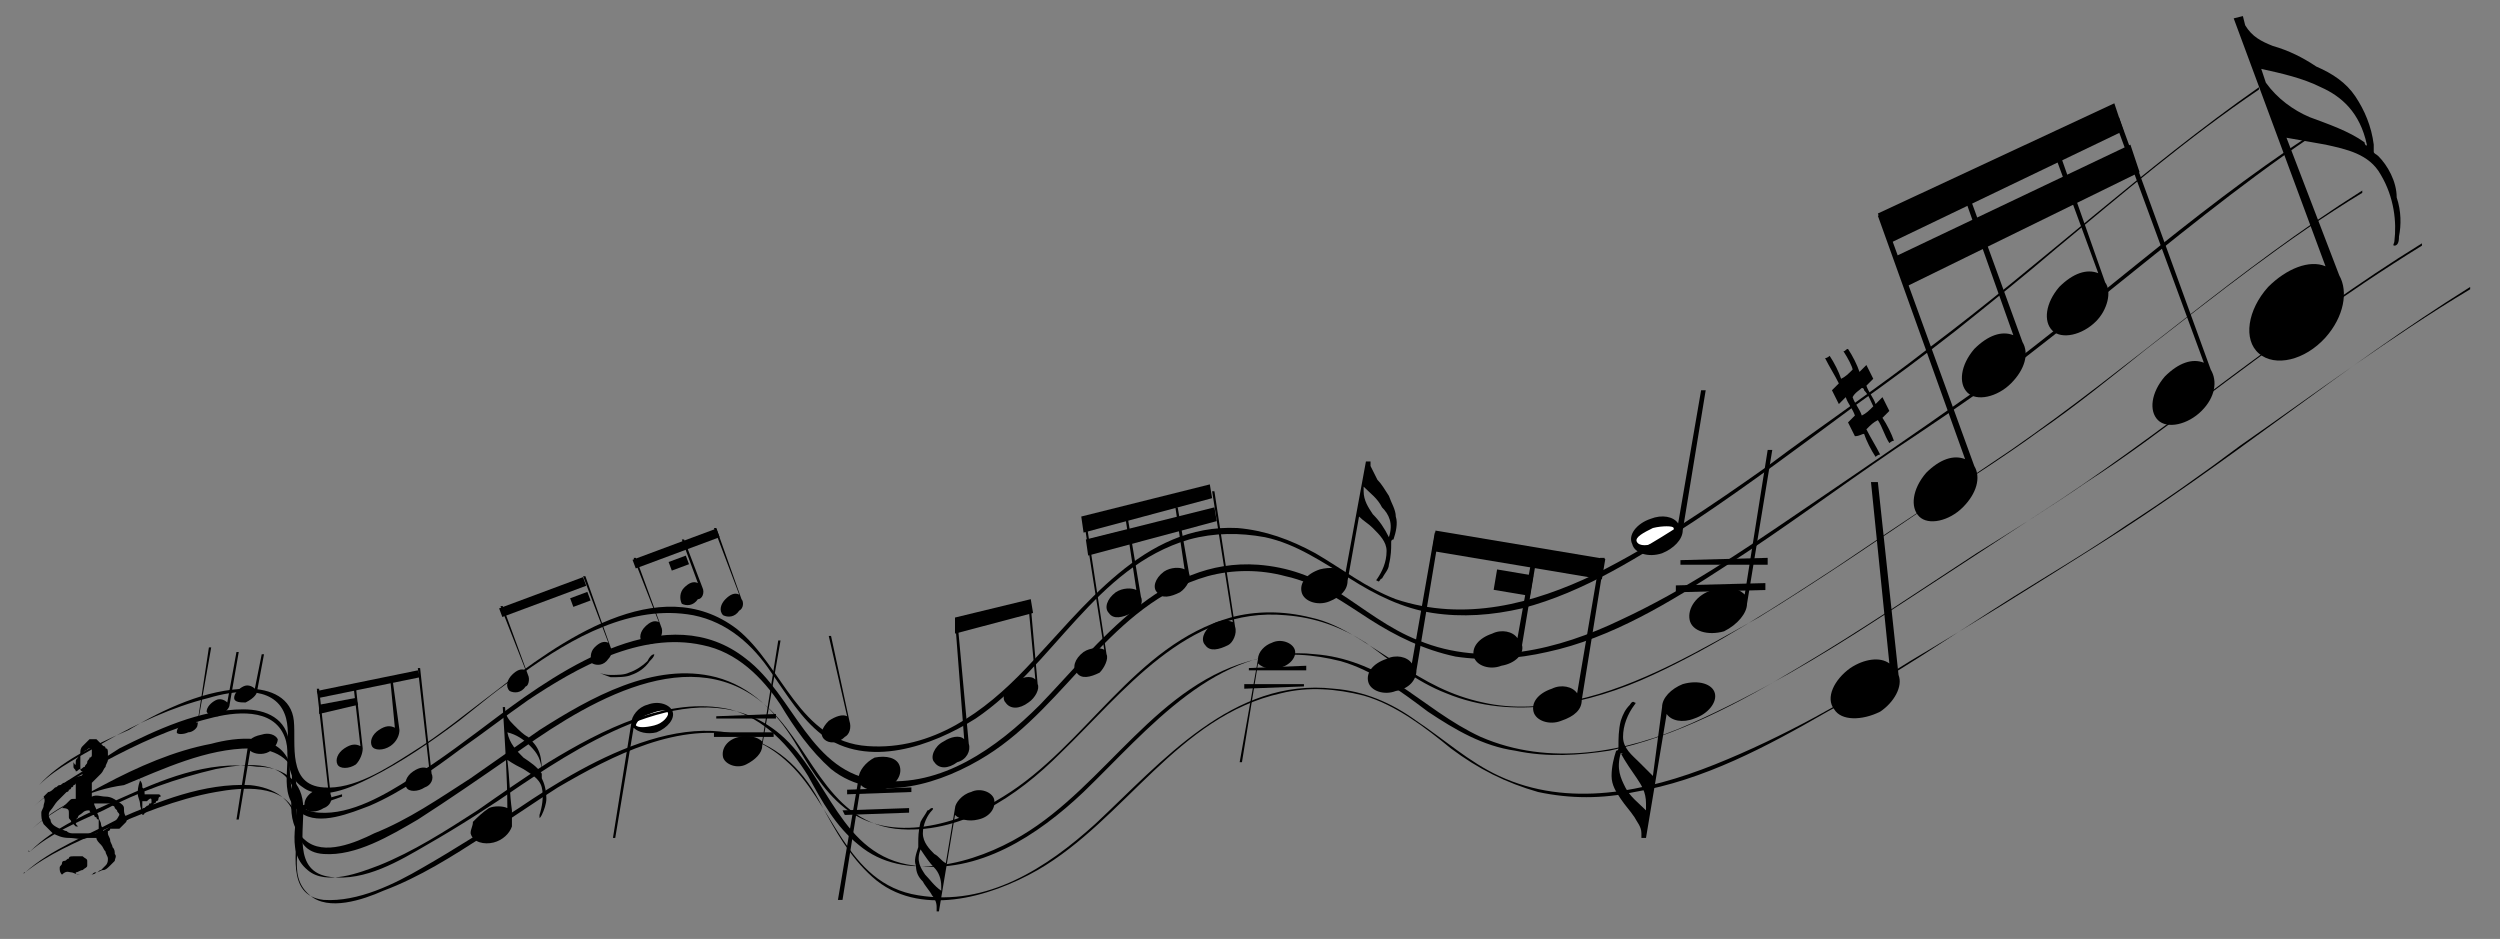<?xml version="1.0" encoding="UTF-8"?> <!-- Generator: Adobe Illustrator 24.0.2, SVG Export Plug-In . SVG Version: 6.00 Build 0) --> <svg xmlns="http://www.w3.org/2000/svg" xmlns:xlink="http://www.w3.org/1999/xlink" id="Слой_1" x="0px" y="0px" viewBox="0 0 108.9 40.9" style="enable-background:new 0 0 108.9 40.9;" xml:space="preserve"><rect x="0" y="0" width="108.9" height="40.9" fill="#808080" stroke="none"/> <style type="text/css"> .st0{fill-rule:evenodd;clip-rule:evenodd;} .st1{fill:#FFFFFF;} </style> <g> <g> <g> <g> <path d="M5.4,35.2c0-0.1-0.1-0.2-0.3-0.3c-0.1-0.1-0.3-0.2-0.5-0.2c-0.2,0-0.4-0.1-0.6,0c0,0,0,0,0,0c0,0,0,0,0,0c0,0,0,0,0,0 c0,0,0,0,0,0c0,0,0-0.1,0-0.1c0,0,0-0.1,0-0.1c0,0,0-0.1,0-0.1c0,0,0-0.1,0-0.1c0,0,0,0,0,0c0,0,0,0,0-0.1c0,0,0,0,0-0.1 c0,0,0,0,0,0c0,0,0.1-0.1,0.1-0.1c0,0,0.1-0.1,0.1-0.1c0,0,0.1-0.1,0.1-0.1c0,0,0.1-0.1,0.1-0.1c0.1-0.1,0.1-0.2,0.2-0.3 c0-0.1,0.1-0.2,0.1-0.3c0-0.1,0-0.2,0-0.3c0-0.1,0-0.2-0.1-0.2c0,0,0-0.1-0.1-0.1c0,0-0.1-0.1-0.1-0.1c0,0-0.1-0.1-0.1-0.1 c0,0-0.1-0.1-0.1-0.1c0,0,0,0,0,0c0,0,0,0,0,0c0,0,0,0,0,0c0,0,0,0,0,0c0,0-0.1,0-0.1,0c0,0-0.1,0-0.1,0c0,0,0,0-0.1,0 c0,0,0,0-0.1,0.1c-0.1,0.1-0.2,0.2-0.2,0.2c-0.1,0.1-0.1,0.2-0.1,0.3c0,0.1,0,0.2,0,0.3c0,0.1,0,0.2,0,0.3c0,0,0,0.1,0,0.1 c0,0,0,0.1,0.1,0.1c0,0,0,0.1,0,0.1c0,0,0,0.1-0.1,0.1C3.1,33.9,3.1,34,3,34c-0.1,0-0.1,0.1-0.2,0.1c-0.1,0-0.1,0.1-0.2,0.1 c-0.1,0-0.1,0.1-0.2,0.1c-0.1,0.1-0.2,0.2-0.3,0.2c-0.1,0.1-0.2,0.2-0.2,0.2C2,34.9,1.9,35,1.9,35.1c0,0.1-0.1,0.2-0.1,0.3 c0,0.2,0,0.3,0.1,0.5c0.1,0.1,0.3,0.3,0.4,0.4c0.2,0.1,0.4,0.2,0.7,0.2c0.3,0,0.5,0.1,0.8,0c0,0,0.1,0,0.1,0c0,0,0.1,0,0.1,0 c0,0,0.1,0,0.1,0c0,0,0.1,0,0.1,0c0,0.1,0.1,0.2,0.2,0.3c0.1,0.1,0.1,0.2,0.2,0.3c0,0.1,0.1,0.2,0.1,0.3c0,0.1,0,0.2-0.1,0.3 c0,0-0.1,0.1-0.1,0.1c0,0-0.1,0.1-0.1,0.1c-0.1,0-0.1,0.1-0.2,0.1c-0.1,0-0.1,0-0.2,0.1c0,0,0,0,0,0c0,0,0,0,0,0c0,0,0,0,0,0 c0,0,0,0-0.1,0c-0.1,0-0.1,0-0.2,0c-0.1,0-0.1,0-0.2,0c0,0-0.1,0-0.1,0c0,0-0.1,0-0.1-0.1c0,0,0,0,0,0c0,0,0,0,0,0c0,0,0,0,0,0 c0,0,0,0,0,0c0.1,0,0.2-0.1,0.3-0.1c0.1-0.1,0.2-0.1,0.2-0.2c0-0.1,0-0.2,0-0.2c0-0.1-0.1-0.1-0.2-0.2c0,0-0.1,0-0.1,0 c0,0-0.1,0-0.1,0c0,0-0.1,0-0.1,0c0,0-0.1,0-0.1,0c-0.1,0-0.2,0-0.2,0.1c-0.1,0-0.1,0.1-0.2,0.1c-0.1,0-0.1,0.1-0.1,0.1 c0,0.1-0.1,0.1-0.1,0.2c0,0.1,0,0.2,0.1,0.3C2.9,37.9,3,38,3.1,38c0.1,0,0.2,0.1,0.4,0.1c0.1,0,0.3,0,0.4,0c0.1,0,0.2,0,0.3-0.1 c0.1,0,0.2-0.1,0.3-0.1c0.1,0,0.2-0.1,0.3-0.2c0.1-0.1,0.1-0.1,0.2-0.2c0-0.1,0.1-0.2,0-0.3c0-0.1,0-0.2-0.1-0.3 c0-0.1-0.1-0.2-0.1-0.3c0-0.1-0.1-0.2-0.1-0.3c0,0,0-0.1,0-0.1c0,0,0,0,0,0c0,0,0,0,0,0c0,0,0.1,0,0.1-0.1c0,0,0.1,0,0.1,0 c0,0,0,0,0.1,0c0,0,0,0,0.1,0c0,0,0,0,0.1,0c0,0,0.1-0.1,0.1-0.1c0,0,0.1-0.1,0.1-0.1c0,0,0.1-0.1,0.1-0.1c0,0,0-0.1,0.1-0.1 C5.4,35.5,5.4,35.4,5.4,35.2z M3.3,33.2c0-0.1,0-0.1,0.1-0.2c0,0,0-0.1,0.1-0.1c0,0,0.1-0.1,0.1-0.1c0,0,0.1-0.1,0.1-0.1 c0.1,0,0.1-0.1,0.2-0.1c0,0,0,0,0,0c0,0,0,0,0,0c0,0,0,0,0,0c0,0,0,0,0,0c0.1,0,0.1,0,0.1,0.1c0,0,0,0.1,0,0.1c0,0,0,0.1,0,0.1 c0,0,0,0.1-0.1,0.1c0,0.1-0.1,0.1-0.1,0.2c0,0.1-0.1,0.1-0.1,0.2c-0.1,0-0.1,0.1-0.2,0.1c-0.1,0-0.1,0.1-0.2,0.1c0,0,0,0,0,0 c0,0,0,0,0,0c0,0,0,0,0,0c0,0,0,0,0,0c0-0.1-0.1-0.1-0.1-0.2c0-0.1,0-0.1,0-0.2C3.3,33.4,3.3,33.3,3.3,33.2z M4.3,36.2 C4.3,36.3,4.3,36.3,4.3,36.2c-0.1,0.1-0.1,0.1-0.2,0.1c0,0-0.1,0-0.1,0c0,0-0.1,0-0.1,0c0,0-0.1,0-0.1,0c-0.1,0-0.2,0-0.3,0 c-0.1,0-0.2,0-0.3,0c-0.1,0-0.2,0-0.3-0.1c-0.1,0-0.2-0.1-0.3-0.1c-0.2-0.1-0.4-0.2-0.4-0.4c-0.1-0.1-0.1-0.3,0-0.4 c0.1-0.1,0.2-0.3,0.3-0.4c0.1-0.1,0.3-0.3,0.4-0.4c0,0,0.1,0,0.1-0.1c0,0,0.1,0,0.1-0.1c0,0,0.1,0,0.1-0.1c0,0,0.1,0,0.1-0.1 c0,0,0,0,0,0.1c0,0,0,0,0,0.1c0,0,0,0,0,0.1c0,0,0,0,0,0.1c0,0,0,0,0,0.1c0,0,0,0,0,0.1c0,0,0,0,0,0.1c0,0,0,0-0.1,0 c-0.1,0-0.1,0-0.2,0.1c0,0-0.1,0.1-0.1,0.1c0,0-0.1,0.1-0.1,0.1s-0.1,0.1-0.1,0.1C3,35.2,3,35.3,3,35.4c0,0.1,0,0.1,0,0.2 c0,0.1,0.1,0.1,0.1,0.2c0.1,0.1,0.1,0.1,0.2,0.2c0,0,0,0,0.1,0c0,0,0.1,0,0.1,0c0.1,0,0.1,0,0.2,0s0.1,0,0.1,0c0,0,0,0,0,0 c0,0,0,0,0,0c0,0,0,0,0,0c0,0,0,0,0,0c0,0,0,0-0.1,0c0,0-0.1,0-0.1,0c-0.1,0-0.1,0-0.1,0c0,0-0.1,0-0.1,0 c-0.1-0.1-0.1-0.1-0.1-0.2c0-0.1,0-0.1,0.1-0.2c0-0.1,0.1-0.1,0.2-0.2c0.1-0.1,0.2-0.1,0.3-0.1c0,0,0,0.1,0.1,0.1 c0,0,0,0.1,0.1,0.1c0,0,0,0.1,0.1,0.1c0,0,0,0.1,0.1,0.1c0,0,0,0.1,0,0.1c0,0,0,0.1,0,0.1c0,0,0,0.1,0,0.1c0,0,0,0.1,0,0.1 c0,0,0,0,0,0.1C4.3,36.1,4.3,36.2,4.3,36.2C4.3,36.2,4.3,36.2,4.3,36.2z M5,35.8C5,35.9,4.9,36,4.8,36c-0.1,0.1-0.2,0.1-0.3,0.2 c0-0.1-0.1-0.2-0.1-0.3c0-0.1-0.1-0.2-0.1-0.3c0-0.1-0.1-0.2-0.1-0.3c0-0.1-0.1-0.2-0.1-0.3c0,0,0,0,0,0c0,0,0,0,0,0 c0,0,0,0,0,0c0,0,0,0,0,0c0,0,0.1,0,0.1,0c0.1,0,0.1,0,0.2,0c0.1,0,0.1,0,0.2,0c0,0,0.1,0,0.1,0c0,0,0.1,0,0.1,0 c0,0,0.1,0,0.1,0.1c0,0,0.1,0,0.1,0.1c0,0,0.1,0.1,0.1,0.1c0,0.1,0.1,0.1,0.1,0.2C5.1,35.7,5,35.8,5,35.8z"></path> </g> <g> <path d="M7,34.7C7,34.7,7,34.7,7,34.7c0-0.1-0.1-0.1-0.1-0.1c0,0-0.1,0-0.1,0c0,0-0.1,0-0.1,0c0,0-0.1,0-0.1,0c0,0,0,0,0,0 c0,0,0,0,0,0c0,0,0,0,0,0c0,0,0,0,0,0c0,0,0,0-0.1,0c0,0,0,0-0.1,0c0,0,0,0-0.1,0c0,0,0,0,0,0c0,0,0,0,0,0c0,0,0,0,0,0 c0,0,0,0,0,0c0,0,0,0,0,0c0,0,0,0,0,0c0,0,0,0,0,0c0,0,0,0,0,0c0,0,0,0,0,0c0-0.1,0-0.2-0.1-0.3c0-0.1,0-0.2-0.1-0.3 c0-0.1,0-0.2-0.1-0.2c0-0.1,0-0.2,0-0.2c0,0,0,0,0,0c0,0,0,0,0,0c0,0,0,0,0,0c0,0,0,0,0,0l0,0c0,0.1,0.1,0.3,0.1,0.4 C6,34.3,6,34.4,6,34.6c0,0.1,0.1,0.3,0.1,0.4c0,0.2,0.1,0.3,0.1,0.5c0,0,0,0,0,0c0,0,0,0,0,0c0,0,0,0,0,0c0,0,0,0,0,0 c0,0,0.1,0,0.1-0.1c0,0,0.1,0,0.1-0.1c0,0,0.1,0,0.1-0.1c0,0,0.1,0,0.1-0.1c0,0,0.1,0,0.1-0.1c0,0,0.1,0,0.1-0.1 c0,0,0.1,0,0.1-0.1c0,0,0-0.1,0.1-0.1c0,0,0,0,0,0C7,34.8,7,34.8,7,34.7C7,34.8,7,34.7,7,34.7z M6.6,34.9 C6.6,34.9,6.6,34.9,6.6,34.9C6.6,34.9,6.6,34.9,6.6,34.9C6.6,35,6.6,35,6.5,35c0,0,0,0.1-0.1,0.1c0,0-0.1,0.1-0.1,0.1 c0,0-0.1,0-0.1,0.1c0,0,0,0,0,0c0,0,0,0,0,0c0,0,0,0,0,0c0,0,0,0,0,0c0,0,0-0.1,0-0.1c0,0,0-0.1,0-0.1c0,0,0-0.1,0-0.1 c0,0,0-0.1,0-0.1c0,0,0,0,0,0c0,0,0,0,0,0c0,0,0,0,0,0c0,0,0,0,0,0c0,0,0,0,0,0c0,0,0,0,0,0c0,0,0,0,0,0c0,0,0,0,0,0 c0,0,0,0,0,0c0,0,0,0,0,0c0,0,0,0,0,0c0,0,0,0,0,0c0,0,0.1,0,0.1,0c0,0,0,0,0.1,0c0,0,0,0,0,0C6.6,34.7,6.6,34.8,6.6,34.9 C6.6,34.8,6.6,34.8,6.6,34.9C6.6,34.8,6.6,34.8,6.6,34.9z"></path> </g> </g> <path class="st0" d="M80.3,15.3c0.1,0,0.1-0.1,0.2-0.1c0.2,0.3,0.4,0.7,0.5,1c0.1-0.1,0.2-0.2,0.3-0.3c0.1,0.2,0.2,0.4,0.3,0.6 c-0.1,0.1-0.2,0.2-0.3,0.3c0.1,0.3,0.3,0.5,0.4,0.8c0.1-0.1,0.2-0.2,0.3-0.3c0.1,0.2,0.2,0.4,0.3,0.6c-0.1,0.1-0.2,0.2-0.3,0.3 c0.2,0.3,0.4,0.7,0.5,1c-0.1,0-0.2,0.1-0.2,0.1c-0.2-0.3-0.3-0.7-0.5-1c-0.2,0.1-0.3,0.2-0.5,0.4c0.2,0.4,0.4,0.7,0.6,1.1 c-0.1,0-0.2,0.1-0.2,0.1c-0.2-0.3-0.4-0.7-0.5-1C81.1,18.9,81,19,80.8,19c-0.1-0.2-0.2-0.4-0.3-0.6c0.1-0.1,0.2-0.2,0.3-0.3 c-0.1-0.3-0.3-0.5-0.4-0.8c-0.1,0.1-0.2,0.2-0.3,0.3c-0.1-0.2-0.2-0.4-0.3-0.6c0.1-0.1,0.2-0.2,0.3-0.3c-0.2-0.4-0.4-0.7-0.6-1.1 c0.1,0,0.2-0.1,0.2-0.1c0.2,0.3,0.4,0.7,0.5,1c0.2-0.1,0.3-0.2,0.5-0.4C80.7,16,80.5,15.6,80.3,15.3 C80.3,15.3,80.3,15.3,80.3,15.3z M80.7,17.3c0.1,0.3,0.3,0.5,0.4,0.8c0.2-0.1,0.3-0.2,0.5-0.4c-0.1-0.2-0.2-0.5-0.4-0.7 c0,0,0-0.1-0.1-0.1C81,17,80.8,17.1,80.7,17.3z"></path> <path class="st0" d="M21.9,30.8c0,0,0.1,0,0.1,0c0,0.4,0.2,0.6,0.4,0.8c0.2,0.2,0.4,0.4,0.6,0.5c0.2,0.2,0.4,0.4,0.5,0.7 c0.1,0.3,0.1,0.6,0.1,0.9c0,0,0,0.1,0,0.1c0,0,0,0.1,0,0.1c0.1,0.2,0.2,0.5,0.2,0.9c0,0.2-0.1,0.5-0.2,0.7c0,0-0.1,0.2-0.1,0.1 c0,0,0,0,0-0.1c0.1-0.3,0.2-0.8,0.1-1.2c-0.1-0.4-0.5-0.6-0.8-0.8c-0.2-0.1-0.4-0.2-0.7-0.4c0.1,0.8,0.1,1.5,0.2,2.2 c0,0.3,0,0.5,0,0.7c-0.1,0.3-0.4,0.6-0.8,0.7c-0.4,0.1-0.9,0-1-0.4c0-0.2,0.1-0.3,0.1-0.5c0.2-0.2,0.4-0.4,0.7-0.6 c0.2-0.1,0.6-0.1,0.8,0C22.1,33.9,22,32.4,21.9,30.8C21.9,30.8,21.9,30.8,21.9,30.8z M22.8,33c0.3,0.2,0.6,0.4,0.8,0.7 c0,0,0,0.1,0,0c0-0.6-0.2-0.9-0.5-1.2c-0.3-0.3-0.6-0.5-1-0.6c0,0,0,0,0,0C22.2,32.4,22.5,32.7,22.8,33z"></path> <g> <path d="M60.6,23.7c0,0,0-0.1,0-0.1c0,0,0-0.1,0.1-0.1c0.1-0.3,0.2-0.7,0.1-1c0-0.3-0.2-0.6-0.3-0.9c-0.2-0.3-0.3-0.5-0.5-0.7 c-0.1-0.2-0.2-0.4-0.3-0.6l0-0.2l-0.2,0L58.6,25c-0.2-0.3-0.7-0.3-1.1-0.2c-0.6,0.2-0.9,0.6-0.8,1c0.1,0.4,0.7,0.6,1.2,0.4 c0.5-0.2,0.8-0.5,0.8-0.9l0.5-2.8c0.2,0.2,0.4,0.3,0.6,0.5c0.3,0.3,0.6,0.6,0.6,1c0,0.5-0.2,0.9-0.4,1.2c0,0-0.1,0.1,0,0.1 c0.1,0.1,0.1-0.1,0.2-0.1c0.1-0.2,0.3-0.4,0.3-0.6C60.6,24.2,60.6,23.9,60.6,23.7z M60.5,23.4C60.5,23.4,60.5,23.3,60.5,23.4 c-0.2-0.4-0.4-0.7-0.7-1c-0.2-0.3-0.4-0.6-0.4-1l0-0.2c0.3,0.3,0.6,0.5,0.8,0.9C60.5,22.4,60.7,22.8,60.5,23.4z"></path> </g> <g> <path d="M103.6,6.8c-0.1-0.1-0.2-0.1-0.2-0.2c0-0.1,0-0.2,0-0.3c-0.1-0.8-0.4-1.5-0.8-2.1c-0.4-0.6-1-1-1.7-1.3 C100.3,2.5,99.7,2.2,99,2c-0.5-0.2-0.9-0.4-1.2-0.9l-0.1-0.4l-0.4,0.1l4,10.8c-0.7-0.3-1.7,0.1-2.5,0.9c-0.9,1-1.1,2.3-0.4,2.9 c0.7,0.6,2,0.3,2.9-0.7c0.8-0.9,1-2,0.6-2.7L99.6,6c0.6,0.1,1.1,0.2,1.7,0.3c0.9,0.2,1.9,0.4,2.4,1.3c0.6,1,0.7,2.1,0.6,2.9 c0,0.1-0.1,0.2,0,0.2c0.2,0,0.2-0.3,0.2-0.4c0.1-0.5,0.1-1.1-0.1-1.7C104.4,7.9,104,7.2,103.6,6.8z M103.1,6.3 c0,0.1-0.1,0-0.1-0.1c-0.7-0.5-1.6-0.8-2.4-1.1c-0.7-0.3-1.4-0.8-1.9-1.5L98.5,3c0.9,0.2,1.8,0.4,2.6,0.8 C102,4.2,102.8,4.9,103.1,6.3z"></path> </g> <g> <path d="M70.5,32.5c0,0,0,0.1,0,0.1c0,0,0,0.1-0.1,0.1c-0.1,0.3-0.2,0.7-0.2,1.1c0,0.4,0.2,0.7,0.4,1c0.2,0.3,0.4,0.5,0.6,0.8 c0.1,0.2,0.3,0.4,0.3,0.7l0,0.2l0.2,0l0.9-5.4c0.2,0.3,0.7,0.4,1.2,0.2c0.6-0.2,1-0.7,0.9-1.1c-0.1-0.4-0.7-0.6-1.4-0.4 c-0.5,0.2-0.9,0.6-0.9,1L72,33.8c-0.2-0.2-0.4-0.4-0.6-0.6c-0.3-0.3-0.7-0.6-0.7-1.1c0-0.5,0.2-1,0.5-1.4c0,0,0.1-0.1,0-0.1 c-0.1-0.1-0.2,0.1-0.2,0.1c-0.2,0.2-0.3,0.4-0.4,0.7C70.5,31.8,70.5,32.2,70.5,32.5z M70.6,32.8C70.7,32.8,70.7,32.9,70.6,32.8 c0.2,0.4,0.5,0.8,0.7,1.1c0.2,0.3,0.4,0.6,0.4,1.1l0,0.3c-0.3-0.3-0.7-0.6-0.9-1C70.6,33.9,70.4,33.5,70.6,32.8z"></path> </g> <g> <path d="M40,36.7C40,36.8,40.1,36.8,40,36.7c0,0.1,0,0.2,0,0.2c-0.1,0.3-0.2,0.6-0.1,0.8c0,0.3,0.1,0.5,0.3,0.7 c0.1,0.2,0.3,0.4,0.4,0.6c0.1,0.1,0.2,0.3,0.2,0.5l0,0.2l0.1,0l0.7-4.2c0.2,0.2,0.6,0.3,1,0.2c0.5-0.1,0.8-0.5,0.7-0.9 c-0.1-0.3-0.6-0.5-1-0.3c-0.4,0.1-0.7,0.5-0.7,0.7l-0.4,2.4c-0.2-0.1-0.3-0.3-0.5-0.4c-0.2-0.2-0.5-0.5-0.5-0.9 c0-0.4,0.2-0.8,0.4-1c0,0,0.1-0.1,0-0.1c-0.1,0-0.1,0.1-0.2,0.1c-0.1,0.2-0.2,0.3-0.3,0.5C40,36.2,40,36.5,40,36.7z M40.1,37 C40.1,37,40.1,37,40.1,37c0.2,0.3,0.4,0.6,0.6,0.8c0.2,0.2,0.3,0.5,0.3,0.8l0,0.2c-0.3-0.2-0.5-0.5-0.7-0.7 C40.1,37.8,39.9,37.5,40.1,37z"></path> </g> <g> <path d="M33.2,32.5l0.8-4.6l-0.1,0l-0.7,4.4c-0.2-0.2-0.6-0.3-1-0.2c-0.5,0.1-0.8,0.5-0.7,0.9c0.1,0.3,0.6,0.5,1,0.3 C32.9,33.1,33.2,32.8,33.2,32.5z"></path> <g> <polygon points="31.1,31.9 33.7,31.9 33.7,32.1 31.1,32.1 31.1,31.9 "></polygon> </g> <g> <polygon points="31.2,31.2 33.8,31.1 33.8,31.3 31.2,31.3 31.2,31.2 "></polygon> </g> </g> <g> <path d="M14.4,34.6L13.9,30l-0.1,0l0.5,4.4c-0.2-0.1-0.4-0.1-0.7,0.1c-0.3,0.2-0.4,0.5-0.3,0.7c0.1,0.2,0.5,0.2,0.8,0 C14.4,35.1,14.5,34.8,14.4,34.6z"></path> <path d="M18.8,33.7l-0.5-4.6l-0.1,0l0.5,4.4c-0.2-0.1-0.4-0.1-0.7,0.1c-0.3,0.2-0.4,0.5-0.3,0.7c0.1,0.2,0.5,0.2,0.8,0 C18.8,34.2,18.9,33.9,18.8,33.7z"></path> <path d="M15.8,32.6l-0.3-2.7l-0.1,0l0.3,2.6c-0.2-0.1-0.4-0.1-0.7,0.1c-0.3,0.2-0.4,0.5-0.3,0.7c0.1,0.2,0.5,0.2,0.8,0 C15.7,33.1,15.8,32.8,15.8,32.6z"></path> <path d="M17.4,31.8l-0.3-2.2l-0.1,0l0.2,2.1c-0.2-0.1-0.4-0.1-0.7,0.1c-0.3,0.2-0.4,0.5-0.3,0.7c0.1,0.2,0.5,0.2,0.8,0 C17.3,32.3,17.4,32,17.4,31.8z"></path> <g> <polygon points="13.8,30.1 18.2,29.2 18.3,29.5 13.9,30.4 13.8,30.1 "></polygon> </g> <g> <polygon points="13.9,30.7 15.5,30.4 15.6,30.7 13.9,31.1 13.9,30.7 "></polygon> </g> <g> <polygon points="13.1,35.1 14.9,34.6 14.9,34.7 13.2,35.3 13.1,35.1 "></polygon> </g> </g> <g> <path d="M10,30.7l0.4-2.3l-0.1,0l-0.4,2.2c-0.1-0.1-0.3-0.2-0.5-0.1c-0.2,0.1-0.4,0.3-0.4,0.5c0.1,0.2,0.3,0.2,0.5,0.2 C9.9,31,10,30.8,10,30.7z"></path> <path d="M11.2,30.1l0.3-1.6l-0.1,0l-0.3,1.5c-0.1-0.1-0.3-0.2-0.5-0.1c-0.2,0.1-0.4,0.3-0.4,0.5s0.3,0.2,0.5,0.2 C11.1,30.4,11.2,30.2,11.2,30.1z"></path> <path d="M8.6,31.6l0.6-3.4l-0.1,0l-0.5,3.3c-0.1-0.1-0.3-0.2-0.5-0.1c-0.2,0.1-0.4,0.3-0.4,0.5C7.7,32,8,32,8.2,31.9 C8.4,31.9,8.6,31.7,8.6,31.6z"></path> </g> <path d="M82.7,29.4L81.8,21l-0.3,0l0.8,7.9c-0.4-0.3-1.1-0.2-1.7,0.2c-0.7,0.5-1.1,1.3-0.7,1.8c0.3,0.5,1.2,0.5,2,0.1 C82.5,30.6,82.9,29.9,82.7,29.4z"></path> <g> <path d="M86,20.3l-4-11l-0.2,0.1L85.6,20c-0.5-0.2-1.1,0-1.7,0.6c-0.6,0.7-0.7,1.5-0.3,1.9c0.4,0.4,1.3,0.2,1.9-0.4 C86.1,21.5,86.3,20.8,86,20.3z"></path> <path d="M96.3,16.1l-4-11l-0.2,0.1L96,15.8c-0.5-0.2-1.1,0-1.7,0.6c-0.6,0.7-0.7,1.5-0.3,1.9c0.4,0.4,1.3,0.2,1.9-0.4 C96.5,17.3,96.6,16.6,96.3,16.1z"></path> <path d="M88.1,14.9l-2.4-6.6l-0.2,0.1l2.2,6.2c-0.5-0.2-1.1,0-1.7,0.6c-0.6,0.7-0.7,1.5-0.3,1.9c0.4,0.4,1.3,0.2,1.9-0.4 C88.2,16.1,88.4,15.4,88.1,14.9z"></path> <path d="M91.7,12.3l-1.9-5.4L89.6,7l1.8,4.9c-0.5-0.2-1.1,0-1.7,0.6c-0.6,0.7-0.7,1.5-0.3,1.9c0.4,0.4,1.3,0.2,1.9-0.4 C91.8,13.5,92,12.7,91.7,12.3z"></path> <polygon points="82.3,10.6 81.8,9.3 92.1,4.5 92.5,5.7 "></polygon> <polygon points="83,12.5 82.5,11.2 92.8,6.3 93.2,7.5 "></polygon> </g> <path d="M37,31.4l-0.8-3.7l-0.1,0l0.8,3.5c-0.2-0.1-0.5,0-0.8,0.2c-0.3,0.3-0.4,0.6-0.2,0.8c0.2,0.2,0.6,0.2,0.9-0.1 C37,32,37.1,31.7,37,31.4z"></path> <g> <path d="M48.2,28.5l-0.9-5.9l-0.1,0l0.9,5.7c-0.2-0.1-0.6-0.1-0.9,0.1c-0.4,0.3-0.5,0.7-0.3,0.9c0.2,0.3,0.6,0.2,1,0 C48.1,29.1,48.3,28.7,48.2,28.5z"></path> <path d="M53.8,27.3l-0.9-5.9l-0.1,0l0.9,5.7c-0.2-0.1-0.6-0.1-0.9,0.1c-0.4,0.3-0.5,0.7-0.3,0.9c0.2,0.3,0.6,0.2,1,0 C53.7,28,53.9,27.6,53.8,27.3z"></path> <path d="M49.7,26l-0.6-3.6l-0.1,0l0.5,3.3c-0.2-0.1-0.6-0.1-0.9,0.1c-0.4,0.3-0.5,0.7-0.3,0.9c0.2,0.3,0.6,0.2,1,0 C49.7,26.6,49.8,26.2,49.7,26z"></path> <path d="M51.8,25l-0.5-2.9l-0.1,0l0.4,2.7c-0.2-0.1-0.6-0.1-0.9,0.1c-0.4,0.3-0.5,0.7-0.3,0.9c0.2,0.3,0.6,0.2,1,0 C51.7,25.6,51.9,25.2,51.8,25z"></path> <polygon points="47.2,23.2 47.1,22.5 52.7,21.1 52.8,21.7 "></polygon> <polygon points="47.4,24.2 47.3,23.5 52.9,22.1 53,22.7 "></polygon> </g> <g> <path d="M73.3,23.1l1-6.1l-0.2,0l-1,5.8c-0.2-0.3-0.7-0.4-1.2-0.2c-0.6,0.2-1,0.7-0.8,1.1c0.1,0.4,0.7,0.6,1.3,0.4 C72.9,23.9,73.3,23.5,73.3,23.1z"></path> <path class="st1" d="M71.3,23.6c-0.1-0.2,0.3-0.4,0.7-0.6c0.4-0.1,0.9-0.1,0.9,0c0.1,0.2-0.3,0.4-0.7,0.6 C71.8,23.8,71.4,23.8,71.3,23.6z"></path> </g> <g> <rect x="65.5" y="24.6" transform="matrix(0.166 -0.986 0.986 0.166 29.935 86.192)" width="0.9" height="1.6"></rect> <path d="M61.7,29.2l1-6l-0.2,0l-1,5.7c-0.2-0.3-0.7-0.4-1.1-0.2c-0.6,0.2-0.9,0.6-0.8,1c0.1,0.4,0.7,0.6,1.2,0.4 C61.4,30,61.7,29.6,61.7,29.2z"></path> <path d="M68.9,30.5l1-6.2l-0.2,0l-1,5.9c-0.2-0.3-0.7-0.4-1.1-0.2c-0.6,0.2-0.9,0.6-0.8,1c0.1,0.4,0.7,0.6,1.2,0.4 C68.6,31.2,68.9,30.9,68.9,30.5z"></path> <path d="M66.3,28.1l0.7-4.2l-0.2,0l-0.7,3.9c-0.2-0.3-0.7-0.4-1.1-0.2c-0.6,0.2-0.9,0.6-0.8,1c0.1,0.4,0.7,0.6,1.2,0.4 C66,28.9,66.4,28.5,66.3,28.1z"></path> <rect x="65.7" y="20.4" transform="matrix(0.165 -0.986 0.986 0.165 31.428 85.414)" width="0.9" height="7.5"></rect> </g> <g> <path d="M23,29.4l-1.1-3l-0.1,0l1.1,2.8c-0.2-0.1-0.4,0-0.6,0.2c-0.2,0.2-0.3,0.5-0.1,0.7c0.2,0.1,0.5,0.1,0.7-0.2 C23,29.9,23.1,29.6,23,29.4z"></path> <path d="M26.6,28.2l-1.1-3.1l-0.1,0l1.1,2.9c-0.2-0.1-0.4,0-0.6,0.2c-0.2,0.2-0.2,0.5-0.1,0.7c0.2,0.1,0.5,0.1,0.7-0.2 C26.6,28.6,26.7,28.4,26.6,28.2z"></path> <path d="M28.5,28.5c0,0.1-0.1,0.2-0.2,0.3c-0.2,0.3-0.5,0.5-0.8,0.6c-0.2,0.1-0.6,0.1-0.9,0.1c-0.3-0.1-0.5-0.2-0.5-0.2 c0,0,0.2,0.1,0.5,0.1c0.3,0,0.6,0,0.8-0.1c0.3-0.1,0.6-0.3,0.8-0.5C28.3,28.6,28.4,28.5,28.5,28.5c0,0,0-0.1,0-0.1 C28.5,28.3,28.5,28.4,28.5,28.5z"></path> <rect x="21.7" y="25.8" transform="matrix(0.937 -0.349 0.349 0.937 -7.595 9.9)" width="3.9" height="0.4"></rect> <rect x="24.9" y="25.9" transform="matrix(0.937 -0.349 0.349 0.937 -7.535 10.483)" width="0.8" height="0.4"></rect> <rect x="29.2" y="24.3" transform="matrix(0.937 -0.348 0.348 0.937 -6.692 11.873)" width="0.8" height="0.4"></rect> <path d="M28.8,27.3l-1.1-3l-0.1,0l1.1,2.8c-0.2-0.1-0.4,0-0.6,0.2c-0.2,0.2-0.3,0.5-0.1,0.7c0.2,0.1,0.5,0.1,0.7-0.2 C28.8,27.8,28.9,27.5,28.8,27.3z"></path> <path d="M32.3,26.1L31.2,23l-0.1,0l1.1,2.9c-0.2-0.1-0.4,0-0.6,0.2c-0.2,0.2-0.3,0.5-0.1,0.7c0.2,0.1,0.5,0.1,0.7-0.2 C32.4,26.5,32.4,26.2,32.3,26.1z"></path> <path d="M30.6,25.6l-0.8-2.1l-0.1,0l0.7,1.9c-0.2-0.1-0.4,0-0.6,0.2c-0.2,0.2-0.2,0.5-0.1,0.7c0.2,0.1,0.5,0.1,0.7-0.2 C30.6,26.1,30.7,25.8,30.6,25.6z"></path> <rect x="27.5" y="23.7" transform="matrix(0.937 -0.349 0.349 0.937 -6.485 11.776)" width="3.9" height="0.4"></rect> </g> <g> <path d="M10.8,32.5l-0.5,3.2l0.1,0l0.5-3c0.1,0.1,0.4,0.2,0.7,0.1c0.3-0.1,0.5-0.4,0.5-0.6c-0.1-0.2-0.4-0.3-0.7-0.2 C10.9,32.1,10.8,32.3,10.8,32.5z"></path> </g> <g> <path d="M54.8,28.7l-0.8,4.5l0.1,0l0.7-4.3c0.2,0.2,0.6,0.3,0.9,0.2c0.5-0.1,0.8-0.5,0.7-0.8c-0.1-0.3-0.6-0.5-1-0.3 C55.1,28.1,54.8,28.4,54.8,28.7z"></path> <g> <polygon points="54.4,29.1 56.9,29 56.9,29.2 54.4,29.2 54.4,29.1 "></polygon> </g> <g> <polygon points="54.2,29.8 56.8,29.8 56.8,29.9 54.2,30 54.2,29.8 "></polygon> </g> </g> <g> <path d="M37.4,33.9l-0.9,5.3l0.2,0l0.8-5c0.2,0.2,0.6,0.3,1,0.2c0.5-0.2,0.8-0.6,0.7-1c-0.1-0.4-0.6-0.5-1.1-0.4 C37.7,33.2,37.4,33.6,37.4,33.9z"></path> <g> <polygon points="36.9,34.4 39.7,34.3 39.7,34.5 36.9,34.6 36.9,34.4 "></polygon> </g> <g> <polygon points="36.7,35.3 39.6,35.2 39.6,35.4 36.8,35.5 36.7,35.3 "></polygon> </g> </g> <g> <path d="M76.1,26.3l1.1-6.7l-0.2,0L76,25.9c-0.3-0.3-0.8-0.4-1.4-0.2c-0.7,0.2-1.1,0.8-1,1.3c0.1,0.5,0.8,0.7,1.5,0.5 C75.7,27.2,76.1,26.7,76.1,26.3z"></path> <g> <polygon points="73,25.5 76.9,25.4 76.9,25.7 73,25.8 73,25.5 "></polygon> </g> <g> <polygon points="73.2,24.4 77,24.3 77,24.6 73.2,24.6 73.2,24.4 "></polygon> </g> </g> <g> <path d="M42.2,32.4L41.7,27l-0.1,0l0.4,5.2c-0.2-0.2-0.6-0.1-0.9,0.1c-0.4,0.2-0.6,0.7-0.4,0.9c0.2,0.3,0.6,0.3,1,0 C42.1,33.1,42.3,32.7,42.2,32.4z"></path> <path d="M45.2,29.8l-0.3-3.4l-0.1,0l0.3,3.2c-0.2-0.2-0.6-0.1-0.9,0.1c-0.4,0.2-0.6,0.7-0.4,0.9c0.2,0.3,0.6,0.3,1,0 C45.1,30.4,45.3,30,45.2,29.8z"></path> <polygon points="41.6,27.6 41.6,26.9 44.9,26.1 45,26.7 "></polygon> </g> <g> <path d="M27.5,31.5l-0.8,5l0.1,0l0.8-4.8c0.2,0.2,0.6,0.3,1,0.2c0.5-0.2,0.8-0.6,0.7-0.9c-0.1-0.3-0.6-0.5-1.1-0.3 C27.8,30.8,27.5,31.2,27.5,31.5z"></path> <path class="st1" d="M29.1,31.1c0,0.1-0.2,0.4-0.6,0.5c-0.4,0.1-0.7,0.1-0.8,0c0-0.1,0.2-0.4,0.6-0.5 C28.8,30.9,29.1,30.9,29.1,31.1z"></path> </g> <g> <g> <path d="M1.1,38c1-0.8,2.2-1.3,3.3-1.8c1.6-0.7,3.3-1.4,5-1.7c1.1-0.2,3-0.4,3.5,1c0.4,1.1-0.5,2.6,0.6,3.5 c0.8,0.7,2.3,0.2,3.2-0.2c1.6-0.6,3-1.5,4.4-2.4c1.1-0.7,2.1-1.4,3.2-2.1c2.4-1.4,5.3-2.9,8.1-2.2c1.6,0.4,2.7,1.6,3.4,3 c0.6,1.1,1.2,2.2,2.2,3.1c2,1.8,5.1,0.9,7.2-0.3c3.8-2.2,6.1-6.7,10.6-7.7c1.2-0.3,2.4-0.2,3.6,0.1c1.4,0.4,2.7,1.4,3.8,2.3 c1.2,0.9,2.4,1.5,3.8,1.9c1.4,0.3,2.8,0.3,4.2,0c3-0.5,5.8-2,8.4-3.5c2.8-1.5,5.4-3.3,8.1-5c1.6-1,3.3-2,4.9-3.1 c1.7-1.1,3.4-2.3,5-3.5c3.3-2.3,6.5-4.7,10-6.8c0,0,0-0.1,0-0.1C102,16,96.9,20.3,91.3,23.8c-2.7,1.7-5.4,3.4-8.1,5 c-2.7,1.7-5.5,3.3-8.5,4.5c-3,1.2-6.4,1.9-9.4,0.5c-1.3-0.6-2.4-1.6-3.6-2.4c-1.1-0.8-2.3-1.3-3.6-1.4 c-4.4-0.5-7.5,3.2-10.4,5.9c-2.1,1.9-4.7,3.6-7.7,3.1c-3.2-0.5-3.7-4.1-5.8-5.9c-3.4-3-8.5,0-11.6,2.1c-1.4,0.9-2.8,1.8-4.2,2.6 c-1.2,0.7-2.8,1.5-4.3,1.4c-1.7-0.2-1.1-2.2-1.2-3.3c-0.1-1.1-1-1.6-2-1.7c-2-0.1-4,0.7-5.8,1.5C3.8,36.4,2.2,37,1.1,38 C1,38,1,38.1,1.1,38L1.1,38z"></path> </g> <g> <path d="M1.3,37.1c0.9-0.8,2.1-1.3,3.2-1.8c1.5-0.8,3.2-1.4,4.9-1.8c1.1-0.2,2.9-0.5,3.4,0.9c0.4,1.1-0.5,2.6,0.6,3.5 c0.8,0.7,2.3,0.1,3.1-0.2c1.5-0.6,2.9-1.5,4.3-2.4c1-0.7,2-1.4,3.1-2.1c2.3-1.4,5.2-2.9,7.9-2.3c1.5,0.4,2.6,1.6,3.4,2.9 c0.6,1.1,1.2,2.2,2.2,3c2,1.7,5.1,0.8,7.1-0.4c3.7-2.2,5.9-6.7,10.3-7.7c1.2-0.3,2.4-0.2,3.6,0.1c1.4,0.4,2.6,1.3,3.8,2.2 c1.2,0.8,2.4,1.5,3.8,1.7c1.4,0.3,2.8,0.2,4.1,0c2.9-0.6,5.7-2.1,8.2-3.6c2.7-1.6,5.2-3.3,7.8-5c1.6-1,3.2-2,4.8-3.1 c1.7-1.1,3.3-2.3,4.9-3.5c3.2-2.4,6.3-4.7,9.7-6.8c0,0,0-0.1,0-0.1c-5.5,3.4-10.4,7.6-15.8,11.2c-2.6,1.7-5.2,3.4-7.8,5.1 c-2.6,1.7-5.3,3.3-8.2,4.6c-2.9,1.3-6.2,1.9-9.2,0.6c-1.3-0.6-2.4-1.5-3.6-2.3c-1.1-0.7-2.3-1.2-3.6-1.3 c-4.3-0.5-7.3,3.3-10.1,6c-2,1.9-4.6,3.6-7.4,3.2c-3.2-0.4-3.7-3.9-5.8-5.7c-3.4-2.9-8.3,0.2-11.3,2.2c-1.3,0.9-2.7,1.8-4.1,2.6 c-1.2,0.7-2.7,1.6-4.2,1.4c-1.7-0.2-1.1-2.1-1.2-3.2c-0.1-1.1-1-1.6-2-1.6C9,33.1,7,34,5.2,34.8C3.9,35.4,2.4,36,1.3,37.1 C1.2,37,1.2,37.1,1.3,37.1L1.3,37.1z"></path> </g> <g> <path d="M1.4,36.1c0.9-0.8,2-1.3,3.1-1.9c1.5-0.8,3.1-1.5,4.7-1.8c1.1-0.3,2.9-0.5,3.4,0.8c0.4,1.1-0.4,2.5,0.7,3.4 c0.8,0.7,2.2,0.1,3-0.3c1.5-0.6,2.8-1.5,4.2-2.4c1-0.7,2-1.4,3-2.1c2.2-1.4,5-3,7.7-2.3c1.5,0.4,2.6,1.5,3.4,2.8 c0.6,1,1.2,2.1,2.2,2.9c2,1.6,5,0.7,6.9-0.5c3.6-2.2,5.7-6.6,9.9-7.8c1.1-0.3,2.3-0.3,3.5,0c1.4,0.3,2.6,1.3,3.8,2 c1.2,0.8,2.3,1.4,3.7,1.7c1.3,0.3,2.7,0.2,4-0.1c2.8-0.6,5.5-2.2,8-3.6c2.6-1.6,5.1-3.3,7.6-5c1.5-1,3.1-2,4.6-3.1 c1.6-1.1,3.2-2.4,4.7-3.6c3.1-2.4,6.1-4.8,9.4-6.8c0,0,0-0.1,0-0.1c-5.4,3.4-10.1,7.7-15.3,11.3c-2.5,1.7-5.1,3.4-7.6,5.1 c-2.6,1.7-5.2,3.4-8,4.7c-2.8,1.3-6.1,2-9,0.8c-1.3-0.5-2.4-1.4-3.5-2.2c-1.1-0.7-2.2-1.1-3.5-1.2c-4.3-0.4-7.1,3.4-9.8,6 c-1.9,1.9-4.4,3.6-7.2,3.3c-3.1-0.4-3.7-3.8-5.8-5.5c-3.4-2.8-8.1,0.3-11,2.4c-1.3,0.9-2.6,1.8-4,2.7c-1.2,0.7-2.7,1.6-4.1,1.5 c-1.6-0.1-1.1-2-1.2-3.1c-0.1-1.1-1-1.5-2-1.5c-1.9,0-3.8,0.9-5.5,1.6C3.9,34.4,2.5,35.1,1.4,36.1C1.3,36.1,1.4,36.1,1.4,36.1 L1.4,36.1z"></path> </g> <g> <path d="M1.5,35.1c0.9-0.8,2-1.3,3-1.9c1.5-0.8,3-1.5,4.6-1.9c1.1-0.3,2.8-0.5,3.3,0.8c0.4,1-0.4,2.5,0.7,3.3 c0.8,0.6,2.2,0,3-0.3c1.4-0.6,2.8-1.6,4-2.5c1-0.7,1.9-1.4,2.9-2.1c2.1-1.4,4.9-3,7.6-2.4c1.5,0.3,2.6,1.4,3.4,2.6 c0.6,1,1.3,2,2.2,2.8c2,1.6,4.9,0.6,6.8-0.6c3.5-2.2,5.4-6.6,9.6-7.8c1.1-0.3,2.3-0.3,3.4,0c1.4,0.3,2.6,1.2,3.7,1.9 c1.1,0.7,2.3,1.3,3.7,1.6c1.3,0.2,2.7,0.1,4-0.2c2.8-0.6,5.4-2.2,7.7-3.7c2.5-1.6,4.9-3.4,7.4-5.1c1.5-1,3-2,4.5-3.1 c1.6-1.2,3.1-2.4,4.6-3.6c3-2.4,5.9-4.8,9-6.9c0,0,0-0.1,0-0.1c-5.2,3.4-9.8,7.7-14.8,11.3c-2.4,1.7-4.9,3.4-7.4,5.1 c-2.5,1.7-5,3.4-7.8,4.7c-2.7,1.3-5.9,2.1-8.8,0.9c-1.3-0.5-2.4-1.4-3.5-2.1c-1.1-0.7-2.2-1.1-3.5-1.2c-4.2-0.3-6.9,3.4-9.5,6.1 c-1.9,1.9-4.3,3.6-7,3.3c-3-0.3-3.7-3.7-5.8-5.3c-3.4-2.7-8,0.4-10.8,2.5c-1.2,0.9-2.5,1.9-3.8,2.7c-1.1,0.7-2.6,1.6-4,1.5 c-1.6-0.1-1.2-2-1.3-3c-0.1-1.1-1-1.5-2-1.5c-1.9,0-3.8,0.9-5.4,1.7C4,33.4,2.6,34.1,1.5,35.1C1.5,35.1,1.5,35.2,1.5,35.1 L1.5,35.1z"></path> </g> <g> <path d="M1.7,34.2c0.8-0.8,1.9-1.3,2.9-1.9c1.4-0.8,2.9-1.5,4.5-1.9c1-0.3,2.8-0.6,3.3,0.7c0.4,1-0.3,2.5,0.8,3.2 c0.8,0.6,2.1,0,2.9-0.4c1.4-0.7,2.7-1.6,3.9-2.5c0.9-0.7,1.8-1.5,2.8-2.1c2.1-1.5,4.7-3,7.4-2.5c1.5,0.3,2.6,1.3,3.4,2.5 c0.7,1,1.3,2,2.2,2.7c2,1.5,4.8,0.5,6.7-0.7c3.4-2.3,5.2-6.6,9.3-7.8c1.1-0.3,2.2-0.3,3.3-0.1c1.4,0.3,2.5,1.1,3.7,1.8 c1.1,0.7,2.3,1.3,3.6,1.5c1.3,0.2,2.6,0.1,3.9-0.2c2.7-0.7,5.2-2.3,7.5-3.8c2.4-1.6,4.8-3.4,7.1-5.1c1.4-1,2.9-2.1,4.3-3.2 c1.5-1.2,3-2.4,4.4-3.6c2.9-2.4,5.7-4.8,8.8-6.9c0,0,0-0.1,0-0.1c-5,3.5-9.5,7.7-14.3,11.3c-2.3,1.8-4.7,3.4-7.1,5.2 c-2.4,1.7-4.9,3.4-7.5,4.7c-2.7,1.3-5.7,2.1-8.7,1.1c-1.3-0.5-2.3-1.3-3.5-2c-1.1-0.6-2.2-1-3.4-1.1c-4.1-0.2-6.7,3.5-9.2,6.1 c-1.8,1.9-4.1,3.6-6.9,3.4c-3-0.2-3.7-3.5-5.7-5.1c-3.4-2.6-7.8,0.6-10.5,2.7c-1.2,0.9-2.4,1.9-3.7,2.7 c-1.1,0.7-2.5,1.6-3.8,1.5c-1.6-0.1-1.2-1.9-1.3-2.9c-0.1-1-1-1.4-2-1.4c-1.8,0-3.7,0.9-5.2,1.8C4,32.5,2.6,33.2,1.7,34.2 C1.6,34.2,1.6,34.2,1.7,34.2L1.7,34.2z"></path> </g> </g> </g> </g> </svg> 